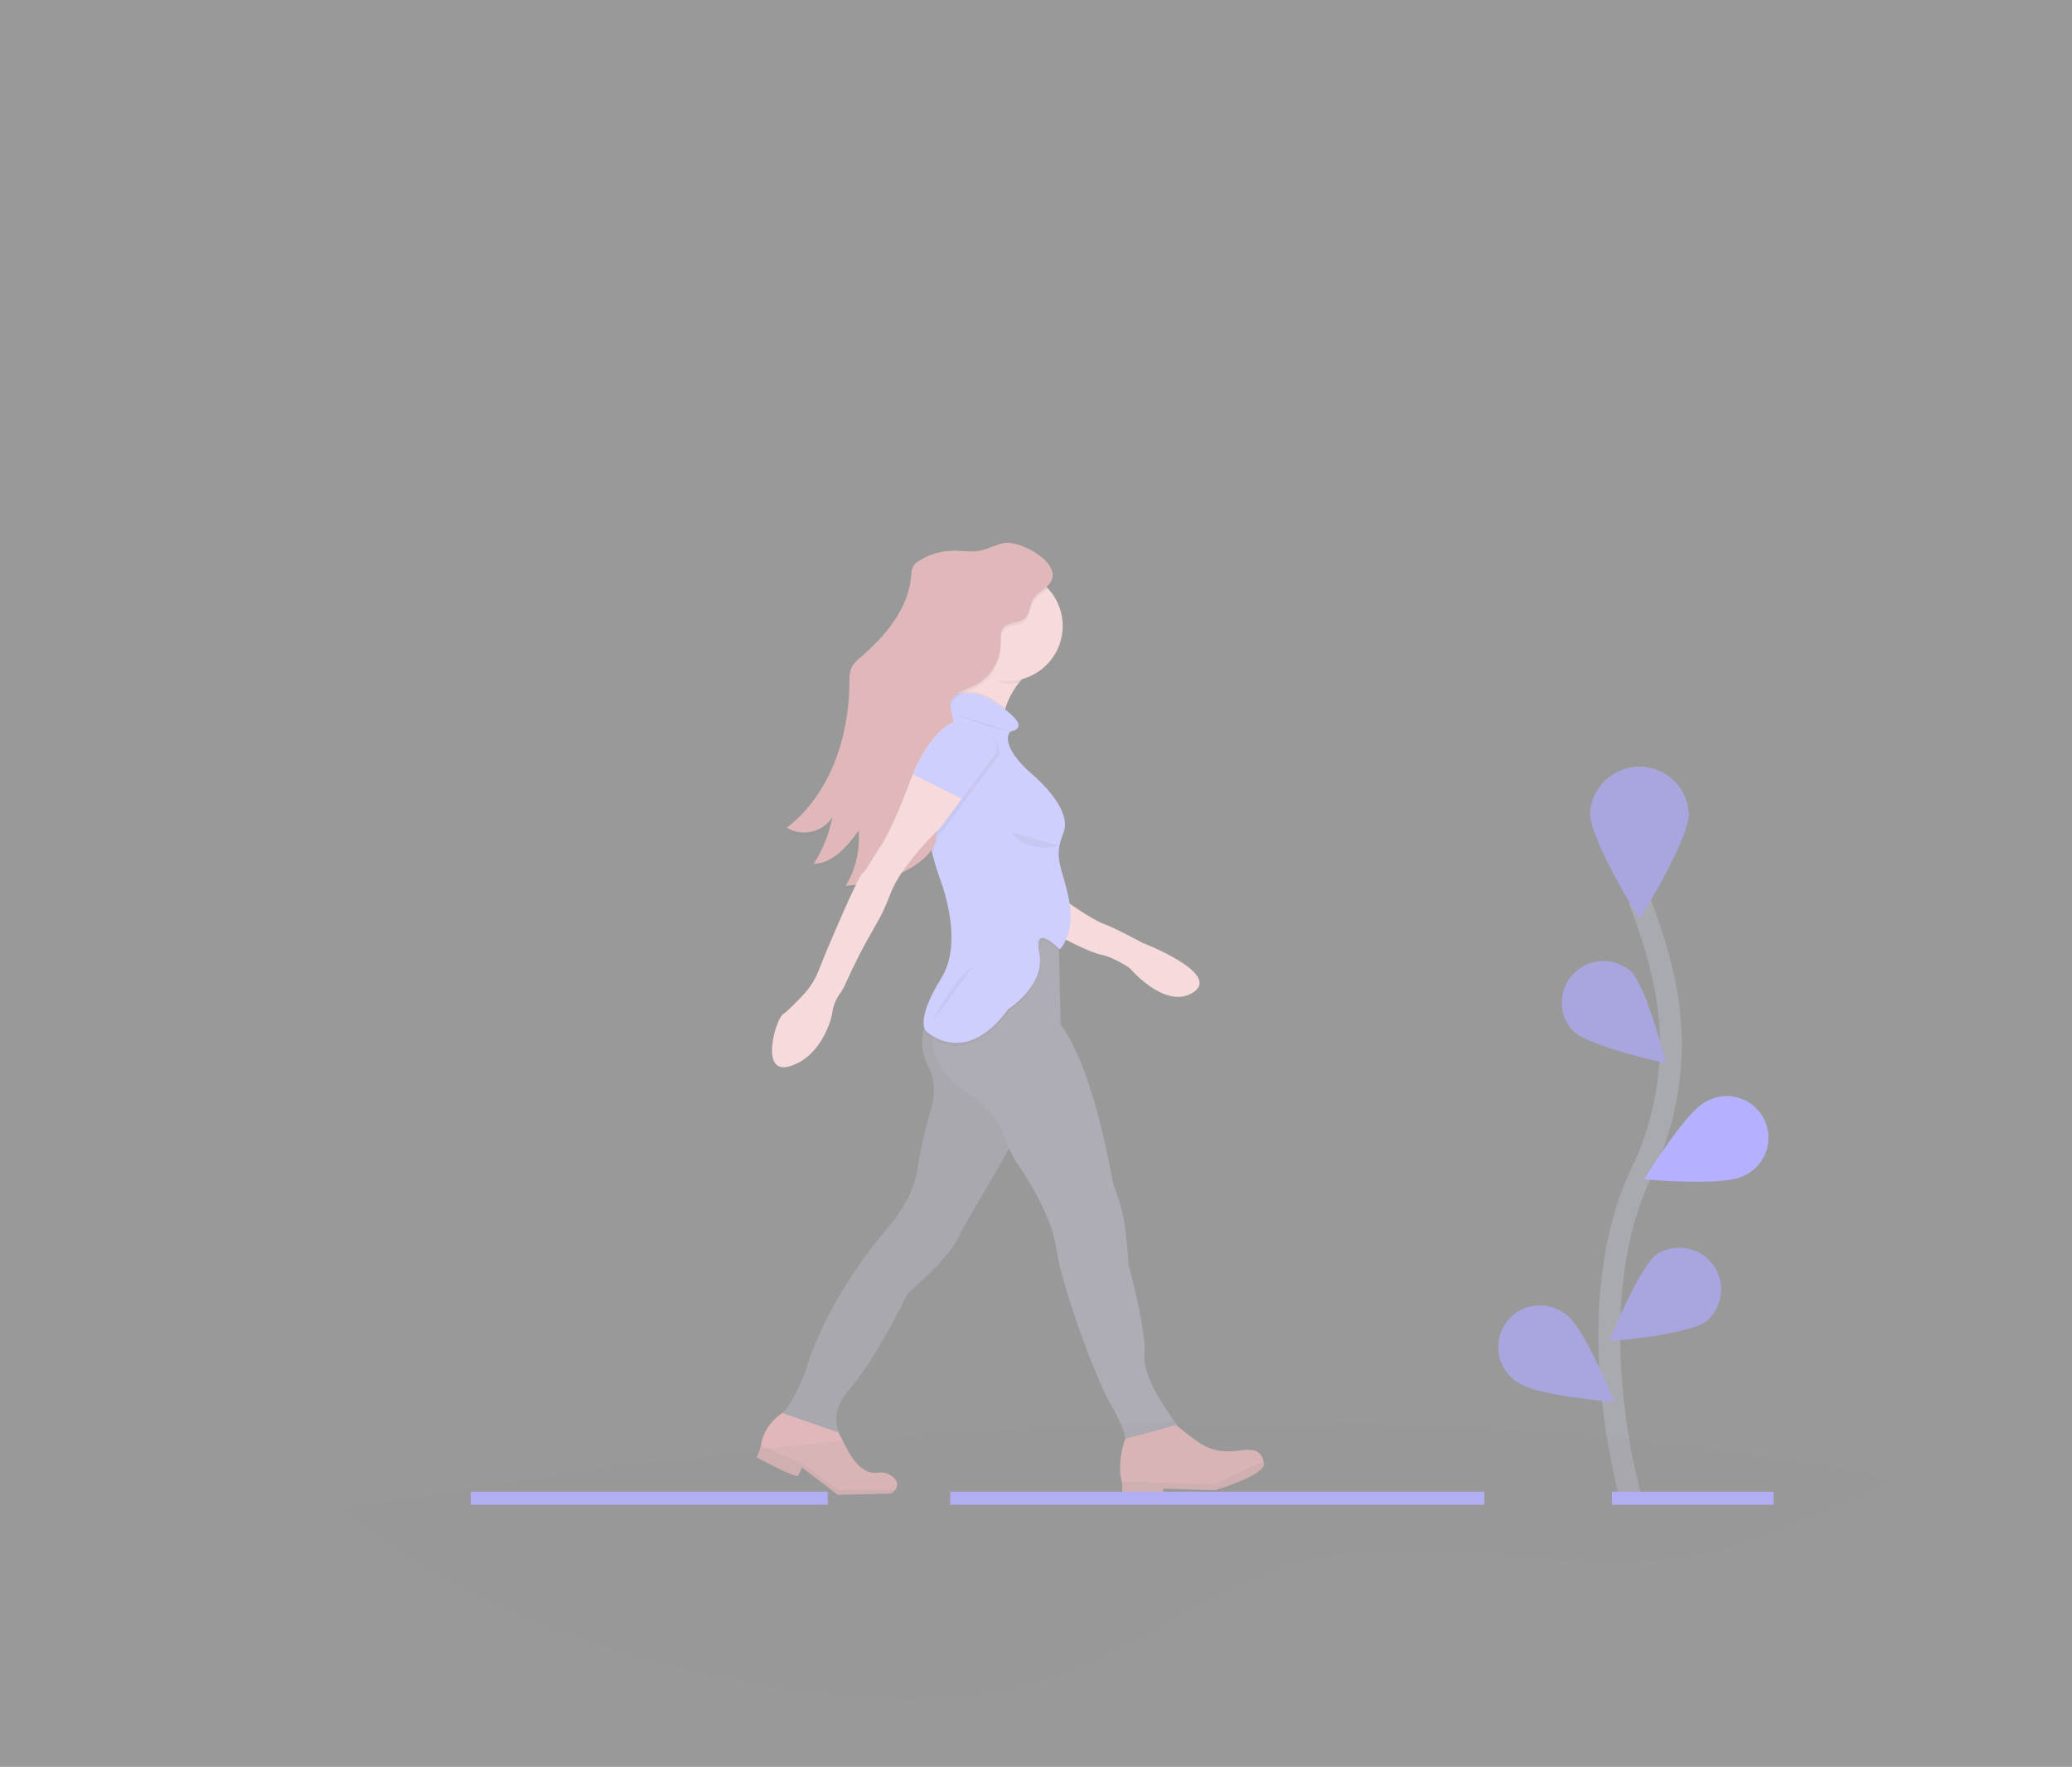 <?xml version="1.0" encoding="UTF-8"?>
<!DOCTYPE svg PUBLIC "-//W3C//DTD SVG 1.1//EN" "http://www.w3.org/Graphics/SVG/1.1/DTD/svg11.dtd">
<!-- Creator: CorelDRAW 2017 -->
<svg xmlns="http://www.w3.org/2000/svg" xml:space="preserve" width="190px" height="162px" version="1.1" style="shape-rendering:geometricPrecision; text-rendering:geometricPrecision; image-rendering:optimizeQuality; fill-rule:evenodd; clip-rule:evenodd"
viewBox="0 0 190 162"
 xmlns:xlink="http://www.w3.org/1999/xlink"
 data-name="Layer 1">
 <rect x="0" y="0" width="190" height="162" fill="#333333" stroke="none"/>
 <defs>
  <style type="text/css">
   <![CDATA[
    .str0 {stroke:#535461;stroke-width:2;stroke-miterlimit:22.926}
    .fil5 {fill:none}
    .fil2 {fill:#5D596A}
    .fil6 {fill:#6C63FF}
    .fil4 {fill:#9F9EFF}
    .fil1 {fill:#C17174}
    .fil0 {fill:#EFB4B6}
    .fil3 {fill:black;fill-opacity:0.102}
    .fil8 {fill:#252223;fill-opacity:0.102}
    .fil7 {fill:black;fill-opacity:0.251}
    .fil9 {fill:white;fill-opacity:0.502}
   ]]>
  </style>
 </defs>
 <g id="Camada_x0020_1">
  <path class="fil0" d="M95.07 61.079c-0.606,0.421 -1.149,0.928 -1.612,1.502 -0.564,0.702 -0.995,1.503 -1.268,2.361 -0.223,0.667 -0.338,1.368 -0.338,2.071 0,0.025 0,0.053 0,0.078l-2.504 -2.137 -3.205 0.722c0.666,-0.64 1.247,-1.373 1.716,-2.17 0.421,-0.714 0.763,-1.479 1.011,-2.271 0.167,-0.512 0.287,-1.041 0.352,-1.575 0.066,-0.534 9.281,-0.985 5.848,1.419z"/>
  <path class="fil1" d="M82.09 136.622c-0.1,0.13 -0.22,0.244 -0.355,0.337l-4.906 0.115 -3.288 -2.507 -0.369 0.785c-0.646,0.015 -3.787,-1.721 -3.787,-1.721l0.366 -0.912c0,-0.054 0.012,-0.109 0.021,-0.169 0.281,-1.967 1.973,-2.985 1.973,-2.985l0.639 -0.274 3.898 0.943 1.217 2.297c1.131,2.396 2.337,2.61 2.969,2.515 0.094,-0.015 0.188,-0.023 0.283,-0.023 0.343,0 0.68,0.101 0.967,0.29 0.746,0.511 0.606,0.998 0.372,1.309z"/>
  <path class="fil1" d="M115.903 134.22c0.153,1.03 -4.465,2.43 -4.465,2.43l-4.783 -0.147 0.011 0.517 -3.746 -0.042 -0.023 -1.033 -0.017 -0.055c-0.523,-1.785 0.31,-3.956 0.31,-3.956l0.373 -0.654 3.719 -1.12c0.788,0.719 1.628,1.394 2.501,2.009 1.577,1.125 2.868,0.966 4.153,0.806 1.181,-0.147 1.726,0.16 1.923,1.012 0.016,0.074 0.031,0.152 0.044,0.233z"/>
  <path class="fil2" d="M93.608 103.353c-0.123,0.264 -0.528,0.994 -1.066,1.944 -1.606,2.836 -4.401,7.613 -4.401,7.613 -0.716,2.21 -4.891,5.671 -4.891,5.671 0,0 -3.082,6.273 -5.229,8.647 -2.147,2.375 -1.064,4.158 -1.064,4.158l-5.21 -1.815c0.888,-0.674 2.106,-3.795 2.106,-3.795 2.154,-7.284 7.822,-13.493 7.822,-13.493 0,0 2.136,-2.505 2.464,-5.096 0.244,-1.944 0.982,-4.628 1.336,-5.846 0.112,-0.398 0.17,-0.809 0.17,-1.222 0,-0.042 0,-0.086 -0.002,-0.127l0 -0.198c-0.019,-0.685 -0.192,-1.359 -0.505,-1.97 -0.379,-0.709 -0.578,-1.501 -0.578,-2.305 0,-0.417 0.054,-0.834 0.159,-1.237 0.103,-0.423 0.275,-0.829 0.506,-1.197l1.273 -0.372 4.511 -1.312c0,0 0.278,0.98 0.654,2.382 0.872,3.27 2.289,8.838 1.945,9.57z"/>
  <path class="fil3" d="M93.608 103.353c-0.123,0.264 -0.528,0.994 -1.066,1.944 -1.606,2.836 -4.401,7.613 -4.401,7.613 -0.716,2.21 -4.891,5.671 -4.891,5.671 0,0 -3.082,6.273 -5.229,8.647 -2.147,2.375 -1.064,4.158 -1.064,4.158l-5.21 -1.815c0.888,-0.674 2.106,-3.795 2.106,-3.795 2.154,-7.284 7.822,-13.493 7.822,-13.493 0,0 2.136,-2.505 2.464,-5.096 0.244,-1.944 0.982,-4.628 1.336,-5.846 0.112,-0.398 0.17,-0.809 0.17,-1.222 0,-0.042 0,-0.086 -0.002,-0.127l0 -0.198c-0.019,-0.685 -0.192,-1.359 -0.505,-1.97 -0.379,-0.709 -0.578,-1.501 -0.578,-2.305 0,-0.417 0.054,-0.834 0.159,-1.237 0.103,-0.423 0.275,-0.829 0.506,-1.197l1.273 -0.372 4.511 -1.312c0,0 0.278,0.98 0.654,2.382 0.872,3.27 2.289,8.838 1.945,9.57z"/>
  <path class="fil2" d="M107.94 130.661l-4.75 1.273c0,0 -0.022,-0.904 -1.366,-3.204 -1.344,-2.301 -4.517,-10.874 -4.986,-14.351 -0.469,-3.476 -3.805,-8.042 -3.805,-8.042 0,0 -0.219,-0.449 -0.489,-1.04 -0.25,-0.549 -0.54,-1.218 -0.739,-1.772 -0.415,-1.152 -2.262,-2.788 -2.262,-2.788 -3.373,-1.875 -4.048,-4.12 -4.087,-5.525 -0.002,-0.054 -0.003,-0.11 -0.003,-0.164 0,-0.405 0.062,-0.808 0.183,-1.194l0.868 -1.137 1.637 -2.152 5.544 -5.942 3.374 0.696 0.202 8.649c2.566,3.361 4.151,10.981 4.677,13.865 0.121,0.632 0.302,1.257 0.54,1.856 0.889,2.285 0.981,6.222 0.981,6.222 0,0 1.687,6.031 1.488,8.361 -0.199,2.329 2.993,6.389 2.993,6.389z"/>
  <path class="fil0" d="M97.509 82.465c0,0 2.628,1.876 3.669,2.24 1.041,0.365 3.529,1.726 3.529,1.726 0,0 7.299,2.8 4.756,4.539 -2.543,1.738 -5.865,-2.193 -5.865,-2.193 0,0 -1.443,-1 -2.612,-1.231 -1.169,-0.232 -3.654,-1.594 -3.654,-1.594l0.177 -3.487z"/>
  <path class="fil3" d="M95.07 61.079c-0.606,0.421 -1.149,0.928 -1.612,1.502 -0.307,0.064 -0.62,0.101 -0.933,0.108 -1.42,0.033 -2.156,-1.518 -3.093,-2.446 0.295,-0.938 -0.208,-0.577 -0.208,-0.577 0,0 9.279,-0.991 5.846,1.413z"/>
  <circle class="fil0" transform="matrix(0.169 -0.004 0.004 0.169 92.399 57.399)" r="29.86"/>
  <path class="fil3" d="M91.852 67.098l-2.505 -2.137 -3.204 0.722c0.668,-0.643 1.247,-1.377 1.715,-2.176l0.022 0c0.265,-0.051 0.537,-0.077 0.808,-0.077 0.818,0 1.62,0.234 2.311,0.672 0.41,0.257 0.811,0.541 1.19,0.844 -0.223,0.667 -0.338,1.367 -0.338,2.07 0,0.028 0.001,0.055 0.001,0.081l0 0.001z"/>
  <path class="fil3" d="M97.059 85.318l0.045 1.931c-0.389,-0.39 -2.325,-2.23 -1.797,0.435 0.585,2.957 -2.851,5.104 -2.851,5.104 -0.248,0.343 -0.518,0.678 -0.799,0.993 -2.726,3.021 -5.142,2.11 -6.203,1.436 -0.204,-0.126 -0.397,-0.274 -0.573,-0.437 -0.102,-0.144 -0.161,-0.314 -0.169,-0.489 0.103,-0.424 0.275,-0.829 0.506,-1.198l1.274 -0.371 1.649 -2.157 5.544 -5.942 3.374 0.695z"/>
  <path class="fil4" d="M97.165 87.058c0,0 -2.451,-2.59 -1.864,0.366 0.588,2.957 -2.85,5.104 -2.85,5.104 -4.004,5.519 -7.575,1.985 -7.575,1.985 0,0 -0.928,-1.012 1.437,-4.813 1.811,-2.912 0.56,-7.264 -0.126,-9.144 -0.292,-0.809 -0.544,-1.642 -0.743,-2.479l-0.169 -0.674 -0.392 -1.583c-0.327,-1.327 -0.495,-2.698 -0.495,-4.067 0,-0.524 0.025,-1.052 0.072,-1.572 0.115,-1.262 0.382,-2.51 0.787,-3.711 0.26,-0.769 0.552,-1.43 0.865,-1.825 0.449,-0.538 1.078,-0.897 1.77,-1.012 0.265,-0.05 0.536,-0.076 0.807,-0.076 0.822,0 1.627,0.236 2.319,0.678 0.662,0.408 1.288,0.885 1.857,1.417 1.32,1.26 -0.225,1.427 -0.225,1.427 -1.002,1.315 1.766,3.71 1.766,3.71 0,0 4.08,3.263 3.102,5.612 -0.978,2.35 -0.056,3.102 0.533,6.189 0.589,3.086 -0.876,4.468 -0.876,4.468z"/>
  <path class="fil3" d="M92.068 50.057c-0.772,0.139 -1.471,0.558 -2.241,0.702 -0.802,0.148 -1.625,-0.014 -2.441,0 -1.091,0.012 -2.16,0.329 -3.082,0.912 -0.234,0.13 -0.431,0.317 -0.573,0.544 -0.112,0.26 -0.169,0.54 -0.169,0.824 0,0.006 0,0.012 0,0.018 -0.228,3.015 -2.377,5.521 -4.661,7.5 -0.307,0.23 -0.57,0.517 -0.774,0.843 -0.232,0.444 -0.226,0.969 -0.229,1.469 -0.034,4.995 -1.778,10.24 -5.735,13.285 1.336,0.882 3.374,0.403 4.177,-0.982 -0.294,1.525 -0.875,2.985 -1.71,4.294 1.764,-0.037 3.065,-1.599 4.11,-3.021 0.019,0.232 0.029,0.467 0.029,0.7 0,1.532 -0.419,3.036 -1.21,4.347 2.361,-0.205 4.773,-0.714 6.683,-2.111 0.873,-0.639 1.667,-1.57 1.649,-2.653 -0.01,-0.62 -0.287,-1.199 -0.484,-1.788 -0.515,-1.531 -0.391,-3.462 0.882,-4.456 0.24,-0.156 0.467,-0.336 0.675,-0.532 0.292,-0.327 0.395,-0.778 0.454,-1.213 0.052,-0.384 0.078,-0.775 0.078,-1.163 0,-0.677 -0.08,-1.353 -0.236,-2.011 -0.068,-0.219 -0.103,-0.447 -0.104,-0.675 0.029,-0.478 0.388,-0.877 0.796,-1.124 0.408,-0.246 0.874,-0.381 1.308,-0.585 1.516,-0.742 2.487,-2.275 2.511,-3.963 0,-0.484 -0.064,-1.024 0.243,-1.397 0.453,-0.553 1.396,-0.364 1.939,-0.828 0.515,-0.44 0.457,-1.26 0.817,-1.835 0.295,-0.472 0.843,-0.724 1.243,-1.103 2.007,-1.849 -2.324,-4.287 -3.945,-3.998z"/>
  <path class="fil3" d="M91.643 69.137l0 0.032 -3.181 4.319 -1.95 2.647c0,0 -0.531,0.506 -1.242,1.267l-0.387 -1.582c-0.327,-1.327 -0.495,-2.698 -0.495,-4.067 0,-0.524 0.025,-1.052 0.072,-1.572 0.738,-1.471 1.53,-2.456 2.272,-3.119 0.541,-0.478 1.239,-0.743 1.96,-0.743 1.579,0 2.879,1.241 2.951,2.818l0 0z"/>
  <path class="fil1" d="M92.061 49.799c-0.772,0.138 -1.471,0.558 -2.242,0.702 -0.8,0.148 -1.624,-0.014 -2.44,0 -1.091,0.012 -2.159,0.328 -3.081,0.912 -0.234,0.13 -0.432,0.317 -0.574,0.543 -0.111,0.26 -0.169,0.541 -0.169,0.824 0,0.007 0,0.013 0,0.02 -0.227,3.014 -2.376,5.52 -4.66,7.499 -0.308,0.23 -0.571,0.517 -0.774,0.843 -0.233,0.444 -0.226,0.968 -0.23,1.469 -0.033,4.995 -1.777,10.241 -5.734,13.285 1.335,0.882 3.373,0.403 4.176,-0.982 -0.294,1.525 -0.874,2.984 -1.71,4.294 1.765,-0.037 3.065,-1.599 4.111,-3.021 0.018,0.232 0.028,0.466 0.028,0.7 0,1.531 -0.419,3.036 -1.21,4.346 2.361,-0.204 4.773,-0.713 6.682,-2.11 0.874,-0.639 1.669,-1.57 1.65,-2.653 -0.01,-0.621 -0.287,-1.199 -0.484,-1.788 -0.514,-1.531 -0.391,-3.462 0.882,-4.456 0.24,-0.157 0.468,-0.336 0.676,-0.533 0.291,-0.327 0.394,-0.777 0.453,-1.212 0.052,-0.384 0.078,-0.775 0.078,-1.163 0,-0.677 -0.08,-1.353 -0.236,-2.011 -0.068,-0.219 -0.103,-0.446 -0.103,-0.675 0.028,-0.478 0.387,-0.877 0.796,-1.123 0.408,-0.247 0.873,-0.382 1.307,-0.586 1.516,-0.742 2.488,-2.276 2.511,-3.963 0,-0.485 -0.064,-1.024 0.243,-1.397 0.454,-0.553 1.397,-0.364 1.94,-0.828 0.514,-0.441 0.457,-1.26 0.816,-1.835 0.295,-0.472 0.844,-0.724 1.243,-1.104 2.007,-1.855 -2.324,-4.289 -3.945,-3.997z"/>
  <path class="fil0" d="M91.378 68.884l0 0.032 -3.183 4.32 -1.95 2.646c0,0 -3.67,3.446 -4.633,6.178 -0.377,1.019 -0.851,2.009 -1.407,2.942 -0.965,1.644 -1.853,3.369 -2.626,5.107 -0.14,0.34 -0.32,0.668 -0.534,0.97 -0.395,0.536 -0.647,1.165 -0.733,1.825 -0.085,0.66 -1.067,4.03 -3.889,4.871 -2.822,0.842 -1.265,-4.361 -0.629,-4.765 0.357,-0.226 1.191,-1.076 1.855,-1.776 0.603,-0.639 1.081,-1.387 1.407,-2.202l0.615 -1.537c0,0 2.936,-7.044 3.443,-7.443 0.148,-0.128 0.274,-0.28 0.371,-0.449 0.407,-0.663 0.82,-1.321 1.245,-1.972 0.558,-0.852 1.442,-2.555 2.709,-5.949 0.089,-0.238 0.179,-0.467 0.272,-0.686 0.865,-2.079 1.855,-3.374 2.76,-4.187 0.54,-0.477 1.236,-0.741 1.957,-0.741 1.577,0 2.877,1.24 2.95,2.816l0 0z"/>
  <path class="fil4" d="M91.378 68.884l0 0.032 -3.183 4.32 -4.49 -2.237c0.866,-2.078 1.856,-3.373 2.762,-4.186 0.54,-0.48 1.238,-0.746 1.961,-0.746 1.578,0 2.877,1.241 2.95,2.817l0 0z"/>
  <path class="fil3" d="M87.438 65.453c0,0 3.442,1.475 5.124,1.564m-5.124 -1.564l0 0 0 0z"/>
  <path class="fil3" d="M115.903 134.22c0.153,1.03 -4.465,2.43 -4.465,2.43l-4.783 -0.147 0.011 0.517 -3.746 -0.042 -0.023 -1.033 -0.017 -0.055 8.602 0.178 4.369 -2.078c0.022,0.073 0.039,0.149 0.052,0.23z"/>
  <path class="fil3" d="M82.09 136.622c-0.1,0.13 -0.22,0.244 -0.355,0.337l-4.906 0.115 -3.288 -2.507 -0.369 0.785c-0.646,0.015 -3.787,-1.721 -3.787,-1.721l0.366 -0.912c0,-0.054 0.012,-0.109 0.021,-0.169l3.827 1.687 3.285 2.376 5.206 0.009z"/>
  <path class="fil3" d="M85.443 93.793c0,0 1.845,-3.918 3.754,-5.126m-3.754 5.126l0 0 0 0z"/>
  <path class="fil3" d="M92.78 76.311c0,0 1.081,2.015 4.357,1.241m-4.357 -1.241l0 0 0 0z"/>
  <path class="fil5 str0" d="M149.558 137.379c0,0 -5.063,-17.202 0.956,-29.843 1.778,-3.679 2.702,-7.723 2.702,-11.811 0,-1.753 -0.172,-3.504 -0.507,-5.224 -0.549,-2.727 -1.369,-5.414 -2.411,-7.995"/>
  <path class="fil6" d="M159.833 107.849c-1.88,0.955 -9.053,0.293 -9.053,0.293 0,0 3.737,-6.157 5.62,-7.105 0.588,-0.347 1.258,-0.53 1.941,-0.53 2.111,0 3.823,1.712 3.823,3.823 0,1.533 -0.917,2.919 -2.328,3.518l-0.003 0.001z"/>
  <path class="fil6" d="M156.458 121.164c-1.694,1.252 -8.873,1.818 -8.873,1.818 0,0 2.642,-6.69 4.336,-7.954 0.618,-0.399 1.34,-0.613 2.076,-0.613 2.111,0 3.823,1.712 3.823,3.823 0,1.127 -0.498,2.197 -1.36,2.924l-0.002 0.002z"/>
  <path class="fil6" d="M144.202 94.51c1.51,1.467 8.551,2.989 8.551,2.989 0,0 -1.725,-6.994 -3.235,-8.461 -0.691,-0.587 -1.569,-0.91 -2.476,-0.91 -2.111,0 -3.822,1.712 -3.822,3.823 0,0.945 0.35,1.857 0.982,2.558l0 0.001z"/>
  <path class="fil6" d="M139.138 126.74c1.694,1.252 8.874,1.819 8.874,1.819 0,0 -2.642,-6.69 -4.336,-7.954 -0.689,-0.581 -1.562,-0.899 -2.463,-0.899 -2.111,0 -3.823,1.711 -3.823,3.822 0,1.297 0.658,2.506 1.746,3.21l0.002 0.002z"/>
  <path class="fil7" d="M156.458 121.164c-1.694,1.252 -8.873,1.818 -8.873,1.818 0,0 2.642,-6.69 4.336,-7.954 0.618,-0.399 1.34,-0.613 2.076,-0.613 2.111,0 3.823,1.712 3.823,3.823 0,1.127 -0.498,2.197 -1.36,2.924l-0.002 0.002z"/>
  <path class="fil7" d="M144.202 94.51c1.51,1.467 8.551,2.989 8.551,2.989 0,0 -1.725,-6.994 -3.235,-8.461 -0.691,-0.587 -1.569,-0.91 -2.476,-0.91 -2.111,0 -3.822,1.712 -3.822,3.823 0,0.945 0.35,1.857 0.982,2.558l0 0.001z"/>
  <path class="fil7" d="M139.138 126.74c1.694,1.252 8.874,1.819 8.874,1.819 0,0 -2.642,-6.69 -4.336,-7.954 -0.689,-0.581 -1.562,-0.899 -2.463,-0.899 -2.111,0 -3.823,1.711 -3.823,3.822 0,1.297 0.658,2.506 1.746,3.21l0.002 0.002z"/>
  <rect class="fil6" x="43.168" y="136.789" width="32.732" height="1.195"/>
  <rect class="fil6" x="87.13" y="136.789" width="48.979" height="1.195"/>
  <rect class="fil6" x="147.816" y="136.789" width="14.813" height="1.195"/>
  <g id="_1669191476512">
   <path class="fil6" d="M154.876 74.54c0,2.498 -4.532,9.74 -4.532,9.74 0,0 -4.532,-7.242 -4.532,-9.74 0.157,-2.381 2.135,-4.233 4.522,-4.233 2.386,0 4.364,1.852 4.522,4.233l0.02 0z"/>
   <path class="fil7" d="M154.876 74.54c0,2.498 -4.532,9.74 -4.532,9.74 0,0 -4.532,-7.242 -4.532,-9.74 0.157,-2.381 2.135,-4.233 4.522,-4.233 2.386,0 4.364,1.852 4.522,4.233l0.02 0z"/>
  </g>
  <path class="fil8" d="M174.072 135.747c-1.401,0.722 -2.868,1.346 -4.316,1.967 -5.349,2.259 -10.779,4.537 -16.525,5.312 -10.784,1.454 -21.923,-2.483 -32.525,-0.034 -8.881,2.05 -16.227,8.332 -24.905,11.129 -4.035,1.3 -8.233,1.81 -12.468,1.81l-0.555 0c-0.524,-0.006 -1.045,-0.02 -1.562,-0.039 -4.294,-0.162 -8.606,-0.797 -12.816,-1.609 -13.293,-2.558 -26.822,-7.246 -36.985,-15.876 29.592,-5.414 90.547,-13.714 142.657,-2.66z"/>
  <polygon class="fil9" points="0,0 190,0 190,162 0,162 "/>
 </g>
 <g id="Camada_x0020_1_0">
 </g>
 <g id="Camada_x0020_1_1">
 </g>
 <g id="Camada_x0020_1_2">
 </g>
</svg>

